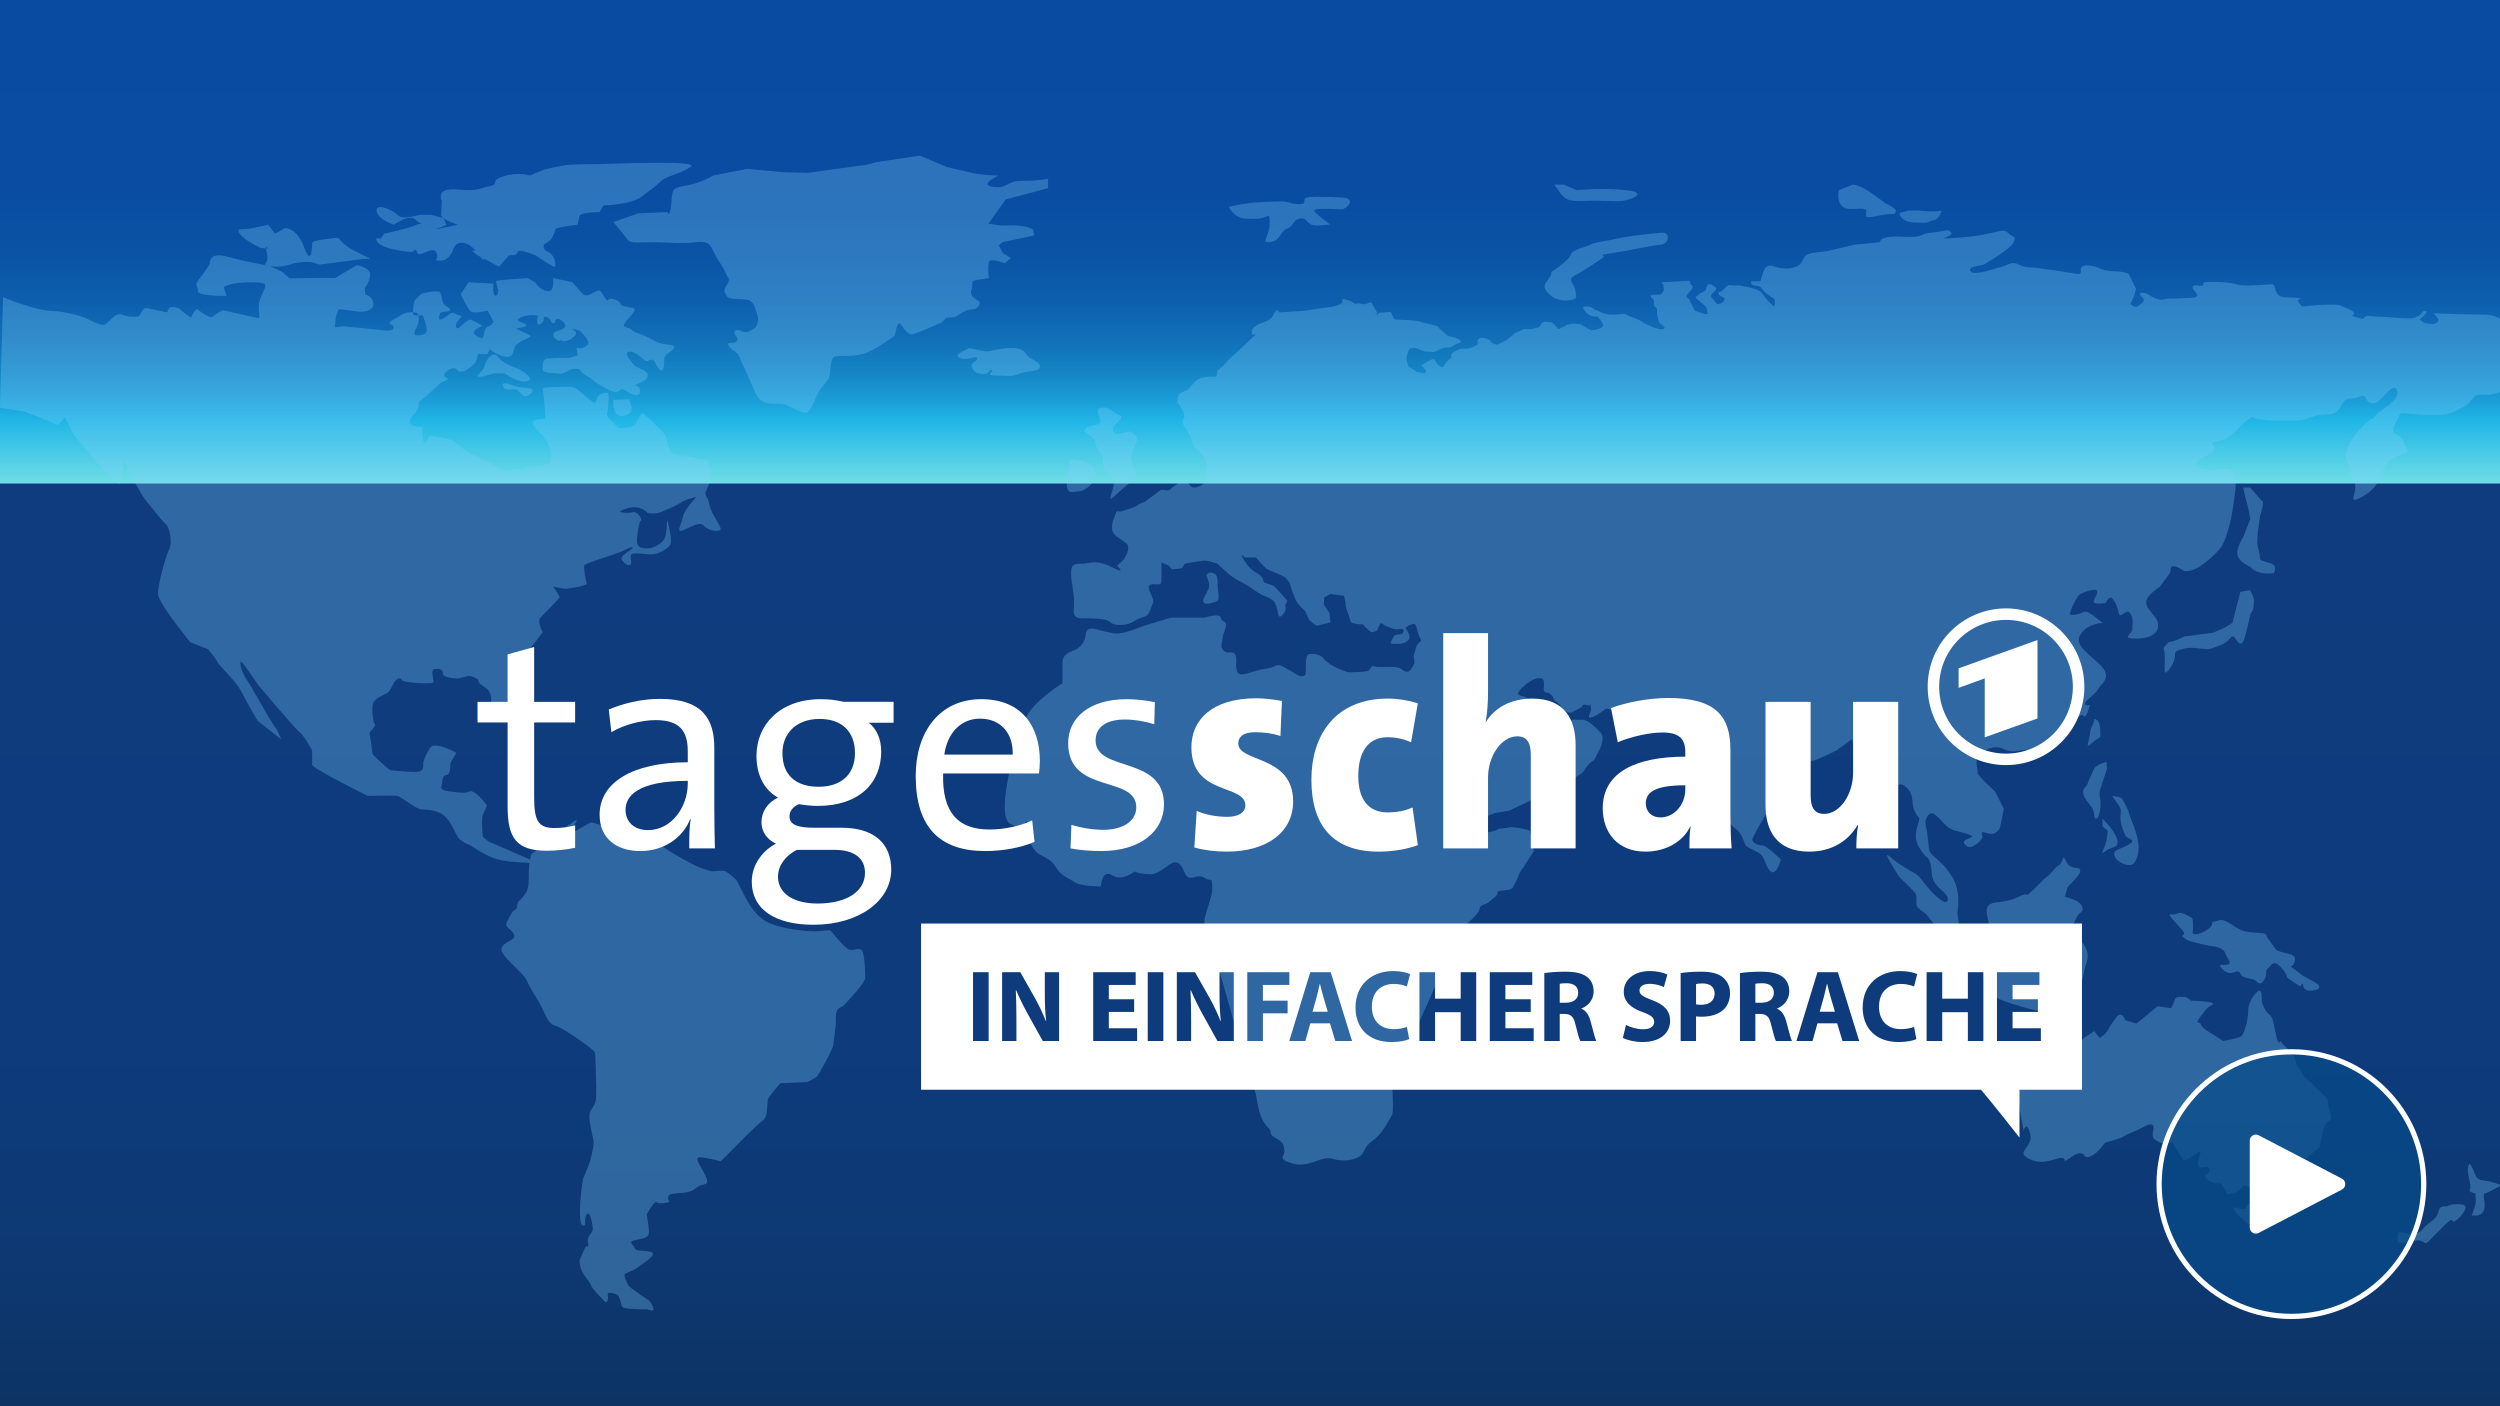 <?xml version="1.0" encoding="UTF-8"?><svg id="a" xmlns="http://www.w3.org/2000/svg" width="800" height="450" xmlns:xlink="http://www.w3.org/1999/xlink" viewBox="0 0 1024 576"><rect x="0" y="0" width="1024" height="576" fill="#333333" stroke="none"/><defs><linearGradient id="b" x1="4534.947" y1="612.296" x2="4534.947" y2="413.9" gradientTransform="translate(-4023.468 -413.9)" gradientUnits="userSpaceOnUse"><stop offset="0" stop-color="#094ba0"/><stop offset=".385" stop-color="#094ca1"/><stop offset=".524" stop-color="#0a53a5"/><stop offset=".623" stop-color="#0d5fad"/><stop offset=".703" stop-color="#1170b8"/><stop offset=".772" stop-color="#1586c6"/><stop offset=".831" stop-color="#1ba0d8"/><stop offset=".869" stop-color="#20b6e6"/><stop offset="1" stop-color="#70dee6"/></linearGradient><linearGradient id="c" x1="2892.908" y1="3897.534" x2="3281.717" y2="3897.534" gradientTransform="translate(-2576.656 -3505.078)" gradientUnits="userSpaceOnUse"><stop offset=".006" stop-color="#0e3c7e"/><stop offset=".571" stop-color="#0d3b7c"/><stop offset=".775" stop-color="#0d3975"/><stop offset=".92" stop-color="#0d3569"/><stop offset="1" stop-color="#0d325f"/></linearGradient></defs><rect x="-4.278" width="1031.513" height="198.396" transform="translate(1022.957 198.396) rotate(180)" style="fill:url(#b);"/><rect x="316.252" y="-129.41" width="388.809" height="1043.731" transform="translate(903.112 -118.201) rotate(90)" style="fill:url(#c);"/><g style="opacity:.3;"><path d="M347.99,389.029c-2.045-.511-7.415-7.671-7.926-7.926-.511-.256-4.091.383-6.648.383s-11.889-.767-17.898-3.196c-6.009-2.429-9.333-8.949-10.867-12.017-1.534-3.068-3.068-5.881-3.068-5.881,0,0-2.685-2.429-4.091-3.324-1.406-.895-5.881-.128-5.881-.128,0,0-4.347-1.151-6.392-2.173-2.045-1.023-9.588-4.986-12.657-7.287-3.068-2.301-28.893-10.355-30.043-10.611-1.151-.256-8.182,4.858-8.693,4.219-.511-.639,2.429-4.347,2.429-5.242s-18.665,14.063-18.665,14.063c0,0-.23.867-.472,2.168l-17.043-7.41-2.3-1.942c-.385-3.299-.51-7.901,0-8.924.51-1.023,1.661-3.963,1.661-3.963,0,0-4.986-6.776-7.159-5.625-2.173,1.151-7.926-.135-8.565-.132-.639.004-3.452-.508-2.94-1.786.511-1.278,0-4.73,2.046-4.858,2.046-.128,1.406-4.474,1.79-5.114s2.301-3.963,2.301-3.963c0,0-8.949-4.986-10.739-2.045-1.79,2.94-2.813,5.242-2.813,6.52s.256,3.196-2.557,3.324c-2.812.128-9.46-.511-10.611-.639-1.151-.128-7.543-6.52-7.543-6.52l-1.278-8.949s2.813-2.94,2.173-3.324c-.639-.383-1.918-7.926-.128-9.716,1.79-1.79,4.73-2.813,5.497-3.324.767-.511,2.045-3.708,3.196-4.986,1.151-1.278,1.918-1.023,2.685,0,.767,1.023,12.145,1.534,12.657.895.511-.639-1.278-5.114.384-5.497s3.707-.128,3.58,1.79c-.128,1.918,6.137,2.045,6.137,2.045l4.73-1.151s3.58.895,3.707,2.173c.128,1.278,2.94,2.557,3.835,3.58.895,1.023,1.662,2.94,1.278,5.242-.384,2.301.128,6.009,3.707,5.625,3.58-.383,4.602-2.045,4.858-4.73.256-2.685,2.301-18.793,4.347-19.944,2.046-1.151,8.31-9.844,8.31-9.844,0,0-2.557-4.347-.895-6.009,1.662-1.662,7.798-7.799,7.798-8.31s-2.685-4.347-2.685-4.347c0,0,2.94.767,4.602.895,1.662.128,6.392-.895,6.392-.895l2.813-.895s-1.662-7.159-.895-7.926c.767-.767,13.04-4.602,14.574-5.242,1.534-.639,5.497-2.813,5.114-1.79-.384,1.023-5.369,3.196-4.475,4.858.895,1.662,3.452,3.196,3.835,1.534.384-1.662-1.662-4.219,2.301-4.091,3.963.128,6.776,1.023,9.716-.511,2.94-1.534,4.475-2.557,4.347-4.986-.128-2.429-1.534-9.46-1.662-7.671-.128,1.79-.128,5.114-.895,6.904-.767,1.79-4.219,4.219-7.031,4.219s-4.219-.511-4.347-2.685c-.128-2.173.767-8.247,1.534-8.726.767-.479-1.406-3.931-3.196-3.419-1.79.511-4.219.153-5.114-.052-.895-.204,2.685-1.994,5.625-1.994s4.858,1.662,5.242,2.173c.384.511,3.452.384,4.347.256.895-.128,7.031-2.685,9.588-4.347,2.557-1.662,6.264-2.173,6.264-2.173,0,0-4.858,4.858-5.497,8.054s-3.068,6.648,0,5.497c3.068-1.151,6.904-3.835,8.565-1.918,1.662,1.918,4.73,2.557,6.52,1.918,1.79-.639-3.452-6.136-4.219-10.483-.767-4.347-2.685-3.324-1.023-6.52,1.662-3.196,1.662-4.347,1.534-6.648-.128-2.301-1.278-5.369-2.173-5.242-.895.128-6.904-1.406-10.483-1.79-3.58-.383-4.219-1.278-5.114-5.497-.895-4.219-2.813-4.858-5.497-7.671-2.685-2.813-4.986-4.347-4.986-4.347,0,0-2.301,4.73-3.196,5.369-.895.639-6.392,1.662-6.904.511-.511-1.151-4.091-3.58-4.091-4.986,0-.105-.035-.223-.094-.35.206-.644.38-1.491.478-2.627.384-4.439.639-6.356-1.023-5.973-1.662.384-2.685.128-3.58,2.557-.247.67-.572,1.211-.907,1.676-1.303-.958-2.633-1.935-3.695-2.827-3.196-2.685-4.219-3.963-6.52-3.963s-11.506.128-11.122.767c.384.639,1.393,11.378,1.08,12.145-.313.767-7.216-.256-4.532,3.324,2.685,3.58,2.557,2.173,4.73,5.369,2.173,3.196,2.557,6.392,2.045,8.565-.511,2.173-6.648,2.429-7.287,2.557-.639.128-10.739,2.557-13.807.639s-6.904-3.58-10.611-5.369c-3.707-1.79-5.497-3.963-7.671-5.497-2.173-1.534-10.227-2.429-10.227-2.429,0,0-1.662,3.963-2.301,3.068-.639-.895-.639-6.648-.639-6.648,0,0-5.625.128-5.114-2.301s1.79-2.557,2.94-4.475c1.151-1.918.384-3.452,1.023-3.708.639-.256,7.031-6.009,7.031-6.009,0,0,1.406-1.662,2.557-2.045,1.151-.384,2.301-1.151,2.301-1.151,0,0-2.685-.895-1.534-2.301s3.835-2.813,4.858-1.534c1.023,1.278,2.301,1.023,3.835.256s3.707-2.813,3.963-3.324c.156-.312.646-2.053,1.003-3.363,2.218.212,3.835.244,3.983-.089.07-.157.294-.816.629-1.832,1.446,1.071,3.747,2.518,6.147,2.982,3.963.767,3.324-1.79,4.347-3.963s5.753-3.58,6.392-4.146c.639-.566-3.324-1.863-5.205-2.886s1.881-.384,3.16-1.406c1.278-1.023-1.662-1.023-2.94-2.173-1.278-1.151,3.324-2.557,6.136-2.301s1.662-.256,1.534,2.429c-.128,2.685,2.813.895,2.685-.968-.128-1.862,2.557-.311,2.94.968.384,1.278,1.918.767,1.79.128-.128-.639.767-2.173,3.196.128,2.429,2.301-.384,3.196-2.557,3.835s-1.662,2.813.256,3.707c1.918.895,1.151-1.023,1.534-.128.384.895,3.068.767,5.242-1.333s-.639-2.63-.639-3.013,3.068.639,3.068.639c0,0,2.301,2.173,3.068,3.707s.511,1.79-.961,2.813c-1.472,1.023-3.452.511-3.452.511l.449,3.068s-3.324,1.151-4.219,1.023c-.895-.128-4.73,0-7.543.128-2.813.128-2.557,2.429-2.685,4.3-.128,1.871,3.835,1.581,6.648,1.964,2.813.384,3.068-1.662,6.392-1.918s1.023.511,5.369,3.068c.43.253.869.481,1.311.689,2.171,2.01,3.953,3.029,6.488,4.297,2.557,1.278,4.091,1.918,5.369.767,1.278-1.151,1.662-.223,3.963.975,2.301,1.198,4.73,1.71,4.347-1.103s-3.707-1.151-.384-2.813c3.324-1.662,3.707-2.046,3.58-3.58-.128-1.534-4.475-2.94-5.114-3.452-.639-.511-5.114-5.497-2.685-5.881s5.114,2.301,6.648,3.58c1.534,1.278,2.685-2.301,4.347,1.151,1.662,3.452,3.068,4.091,3.452,1.023.384-3.068-.384-3.452,1.406-4.858s5.242-3.324.128-3.835c-5.114-.511-6.904-2.557-9.588-3.707-2.685-1.151-3.324-.767-5.114-2.301-1.79-1.534-4.73-.639-2.301-3.58,2.429-2.94,5.114-5.114,2.301-5.497-2.813-.384-4.475-.767-4.602-1.662-.128-.895-2.557-2.046-3.963-2.046s-.895,2.046-2.557-.511c-1.662-2.557-1.534-3.452-3.58-2.429-2.046,1.023-3.963,2.557-5.625.767s-3.963-4.559-3.963-4.559l-7.926-1.705s.639,5.369-1.79,5.369-4.858-2.216-4.986-2.94c-.128-.724-3.707-2.429-3.707-2.429,0,0-12.912.767-12.912,1.278,0,.204.444,2.028.969,4.136-.22,1.106-.593,2.032-1.225,1.745-1.406-.639-.767-4.858-.767-4.858l-10.227-.596-3.196,4.943s2.557,5.242,3.835,6.776c1.278,1.534,7.159-.128,7.159-.128l2.429,4.474s-.767,1.79-2.173,2.045c-1.406.256-1.662,2.685-1.918,4.091-.256,1.406-2.429.511-3.707-1.023-1.278-1.534,3.324-3.324,3.324-3.324,0,0-3.963-2.301-4.986-2.557-1.023-.256-4.091,3.068-4.73,3.452-.639.384-1.534-.256-1.151-1.534s2.429-3.324,2.429-3.324c0,0-2.046-.511-3.324-1.278-1.278-.767-3.068,1.918-4.858,2.557-1.79.639-1.151-1.023-.895-2.173.256-1.151,3.068-.767,3.963-1.278s0-1.023-1.79-2.301c-1.79-1.278-1.023-4.858-2.429-5.497s-6.904.511-7.415.895c-.511.384-2.173,2.301-2.557,2.557-.312.208-.786,3.339-.752,4.943,1.027.042,1.8.223,1.902.426.088.177.206.468.303.848.802-.014,1.564-.072,1.743.047.384.256,1.918,5.242,1.662,6.392-.256,1.151-2.173,2.046-4.219,1.662-2.045-.384.256-2.94.767-4.986.335-1.338.23-2.396.047-3.115-.921.016-1.893-.026-2.093-.464-.07-.153-.104-.441-.112-.81-1.554-.064-3.693.193-5.001,1.193-2.173,1.662-3.196,1.534-4.347,2.685-1.151,1.151,1.406,1.151,1.406,2.046s-.128,1.918-4.475,1.406-12.784-1.278-15.341-1.534c-.929-.093-2.669.085-4.348.373.159-.917.364-2.268.364-3.105,0-1.362,1.362-4.357,1.362-4.357l8.815,1.089s5.619,0,5.346-3.268c-.272-3.268-3.268-3.813-3.268-3.813l-.272-2.723s1.906-1.906,2.179-5.174c.272-3.268-5.447-4.085-5.447-4.085l-8.987,5.248-5.719-.074-12.8.202-2.996-2.653-5.174-2.451s-9.532-1.634-17.43-3.813c-7.898-2.179-7.081,2.996-7.081,2.996,0,0-1.362,2.451-4.085,5.793-2.723,3.342-.545,2.922-.817,5.242-.272,2.32,11.711,2.038,11.711,2.038l-1.089-3.54s2.179-2.179,12.255-2.034c10.077.145.817,3.668,2.179,12.11.171,1.061.152,1.918-.012,2.61-6.2-1.233-14.02-3.082-14.544-3.257-.767-.256-4.091,2.557-4.858,2.813-.767.256-4.602-2.046-5.625-3.068-1.023-1.023-2.813,3.324-2.813,3.324,0,0-3.324-2.301-4.347-3.324-1.023-1.023-4.347-1.534-4.858-.256-.511,1.278-.511,1.534-1.278,1.278-.767-.256-3.835-.767-6.904-1.534-3.068-.767-2.813,3.068-4.347,3.324-1.534.256-4.091.256-6.648-.767-2.557-1.023-5.369,3.324-6.904,4.091-1.534.767-6.904-2.301-8.182-2.813-1.278-.511-7.415-2.557-14.063-2.813-6.648-.256-19.476-5.625-19.476-5.625l-1.235,45.257,9.716,1.534,6.136,2.301,7.926,3.324,2.812-3.324,3.58,7.159,11.762,14.063s5.625,6.137,6.904,6.137,1.79-9.972,1.79-9.972l3.58,7.671s4.602,8.182,5.369,8.949c.767.767,6.137,7.926,8.182,9.716,2.045,1.79,2.813,8.182,1.534,10.483-1.278,2.301-4.602,14.318-4.602,18.154s13.296,19.944,13.296,19.944l7.159,2.813s3.324,3.835,3.835,5.094c.511,1.259,5.114,5.644,7.671,8.968,2.557,3.324,3.068,5.114,5.369,9.205,2.301,4.091,3.58,6.136,3.58,6.136l9.46,7.415s-.767-2.812-2.557-5.114c-1.79-2.301-9.46-16.364-11.25-18.921-1.79-2.557-2.813-5.369-2.813-7.415s6.137,7.926,7.671,9.716c1.534,1.79,15.086,17.898,16.62,18.921,1.534,1.023,5.114,7.415,5.114,7.415v5.881c0,1.534,22.756,12.784,22.756,12.784,0,0,10.739-.256,12.017,0,1.278.256,3.58,2.046,3.58,2.046,0,0,4.091,2.813,5.625,3.324,1.534.511,4.602-.256,8.693,1.79,4.091,2.045,5.881,8.438,7.415,10.227,1.534,1.79,4.858,2.902,4.858,2.902,0,0,4.858,3.491,9.716,5.28,3.674,1.354,9.831,1.683,14.385,1.874-.179,1.215-.322,2.62-.322,4.007,0,3.708.128,6.264-1.278,8.438-1.406,2.173-3.196,3.707-3.196,3.707l-.511,2.557-1.534,1.151s-2.301,3.58-2.685,5.114c-.384,1.534,2.301,2.173,3.196,4.474.895,2.301-4.091,2.557-5.114,5.497-1.023,2.94,8.949,9.844,10.355,13.296,1.406,3.452,4.475,7.543,6.136,10.995,1.662,3.452,2.685,6.776,5.753,7.543,3.068.767,15.725,9.844,15.98,10.739.256.895.639,15.213.511,18.154-.128,2.94-.767,3.452-2.301,5.881-1.534,2.429,1.278,11.122,1.278,13.168s-1.534,7.671-1.534,7.671l-.767,2.046s-1.278,3.324-1.918,4.602c-.639,1.278-2.557,18.793-.384,19.432,2.173.639.256-2.429,1.79-4.475s2.557,5.369,2.429,6.392c-.128,1.023-2.557,2.685-1.918,4.986.639,2.301-.639,1.534-1.151,2.173-.511.639-1.406,3.452-2.046,4.475s0,4.091,1.023,5.881c1.023,1.79,2.685,3.452,3.452,5.241.767,1.79,4.091,4.858,5.369,6.343,1.278,1.485,1.79-.974,1.406-2.508-.384-1.534,2.94-.767,3.963,0,1.023.767,1.406,3.58,1.918,4.858.361.903,6.652,1.04,10.317,1.043,1.479.502,2.7.711,2.596-.021-.256-1.79-1.79-3.58-1.79-3.58,0,0-7.926-5.114-8.565-6.264-.639-1.151-2.045-3.963-1.406-4.603.639-.639,3.324-1.278,4.602-2.301,1.278-1.023,9.588-5.881,6.009-6.776-3.58-.895-5.881,0-6.52-1.534-.639-1.534-3.196-2.557.256-3.324,3.452-.767,5.369-.895,5.497-2.941.128-2.045-.895-7.543-.895-7.543,0,0,3.196-6.009,4.091-4.986.895,1.023,5.242-.117,5.242-.117,0,0-1.918-2.823,1.151-3.335,3.068-.511,7.031,0,9.588-2.301,2.557-2.301,5.497-.639,4.475-3.963-1.023-3.324-6.009-8.949-2.557-8.693,3.452.256,8.31,1.662,8.31,1.662l5.881-5.881s8.949-9.205,11.378-10.867c2.429-1.662,1.534-7.671,2.173-8.949.639-1.278,4.972-6.298,4.973-6.299,6.509-.288,10.79-.476,10.88-.476.384,0,3.963-1.79,4.475-2.685.511-.895,6.264-10.611,6.392-12.784.128-2.173,1.151-6.648,1.023-11.122-.128-4.475,2.557-3.707,3.58-5.114,1.023-1.406,8.438-8.693,8.438-11.122s-.128-7.159-.895-10.1c-.767-2.94-3.452-.767-5.497-1.278Z" style="fill:#81d1fc; fill-rule:evenodd;"/><path d="M251.213,163.769c0-.128,0,.895,0,.895,0,.895,0,5.242,2.685,5.625s4.858-1.278,4.858-2.813-1.151-3.963-1.151-3.963c0,0-6.392.384-6.392.256Z" style="fill:#81d1fc; fill-rule:evenodd;"/><path d="M216.439,155.97c2.173-1.151-1.918-3.835-4.475-4.986-2.557-1.151-2.709-1.023-5.51-2.557-2.8-1.534-2.928-4.73-5.613-2.429-2.685,2.301-2.046,4.219-3.068,5.369-1.023,1.151-2.686,2.869-1.918,2.94,2.596.241,6.009-1.662,7.287-1.406,1.278.256,3.324-.582,4.73.732s6.392,3.487,8.566,2.336Z" style="fill:#81d1fc; fill-rule:evenodd;"/><path d="M206.357,158.911c.75,1.151,4.329.384,5.224.639.895.256,2.557,3.744,4.858,2.319,2.301-1.425,2.429-2.703-.511-2.959-2.94-.256-3.835-.256-6.136-1.151-2.301-.895-4.236-1.151-3.835,0l.401,1.151Z" style="fill:#81d1fc; fill-rule:evenodd;"/><path d="M398.361,126.694c1.918.128,3.835-2.557,2.429-3.452-1.406-.895-3.58-1.918-2.94-4.219.392-1.41.495-2.961.517-3.953.652-.223,1.609-.377,3.488-.69,4.902-.817,2.996,0,2.996-1.906s-.272-3.268.272-5.174,6.417.545,6.417.545l2.571-2.179-3.268-1.906-1.756-3.268,1.484-1.293,13.072-2.792-.545-2.451s-2.451-1.634-8.443-1.634-2.996.272-7.081-.272c-4.085-.545-2.451-.817-2.451-.817l6.808-9.532,17.36-4.63v-3.813s-3.743.817-10.551.817-5.719,3.268-11.983,2.451,2.329-4.63,2.329-4.63c0,0-3.691,0-7.776-.545-4.085-.545-13.617-2.996-13.617-2.996l-10.894-4.63-17.974,2.723-4.085,1.089-12.255,1.634-11.438,1.634-10.349-.272-14.706-1.362-13.889,2.723s-4.63,2.996-10.894,4.085c-6.264,1.089-5.719,1.362-6.264,7.626-.545,6.264-1.634,3.268-1.634,3.268l-11.983.545-10.114,3.54s4.395,5.174,5.756,7.081c1.362,1.906,4.63,1.089,10.894,1.158,6.264.068,10.621.749,17.43,0,6.808-.749,5.447,2.383,9.532,8.374,2.903,4.257,2.37,5.078,3.719,6.465h-.029c.384,2.429-2.685,3.835-1.534,6.009,1.151,2.173,1.278,2.173,4.73,2.429,3.452.256,5.369-.128,6.648,1.79,1.278,1.918,2.173,6.136,2.173,6.136,0,0,0,3.068-1.534,4.091-1.534,1.023-3.584,2.301-5.371,1.151-1.788-1.151-3.705-.128-2.555,1.406s1.406,2.301.256,3.068c-1.151.767-3.963-.256-2.94,1.406,1.023,1.662,3.707,3.068,3.963,3.58.256.511.895,2.173,3.707,8.182,2.813,6.009,3.707,10.227,7.159,11.506,3.452,1.278,6.136-.128,8.949,1.151s6.648,3.452,8.31,3.068c1.662-.384,3.58-6.52,4.986-8.693s3.068-3.835,3.963-5.242c.895-1.406.384-8.182,2.301-8.949,1.918-.767,7.287.256,12.145-1.278,4.858-1.534,12.657-7.415,12.657-7.415,0,0,1.023-6.392,2.301-4.73,1.278,1.662,3.068,4.602,4.986,4.219,1.918-.384,11.889-4.858,11.889-4.858l1.918-1.918,3.452-.256,2.94-1.79s2.429-1.534,4.347-1.406Z" style="fill:#81d1fc; fill-rule:evenodd;"/><path d="M417.154,153.2c2.685-1.321,8.693-.81,8.821-2.983s-4.091-3.068-5.114-4.475-1.918-2.94-5.625-3.196c-3.707-.256-9.588,1.278-10.739,1.406-1.151.128-7.415-1.406-7.415-1.406-.639.511-7.287,2.813-3.963,4.091,3.324,1.278,6.648-1.151,7.159,0,.511,1.151-3.196,1.79-2.173,3.835s1.735,2.173,3.169,2.557,3.096,0,3.096,0c0,0,1.662-2.301,2.046-1.406.384.895-3.068,2.173,1.278,2.173s6.776.724,9.46-.597Z" style="fill:#81d1fc; fill-rule:evenodd;"/><path d="M1027.095,131.68c-3.324-1.023-5.114-2.813-9.716-2.813s-20.711-.511-20.711-.511c0,0,2.046,1.534,2.046,2.812s-2.301,1.534-2.301,1.534l-3.068-.256-2.301-1.534s4.091-3.324,2.557-3.58-1.023,1.023-3.068,2.046c-2.046,1.023-1.534,1.023-4.347,1.023s-4.347-.256-8.182-.511c-3.835-.256-6.904-.256-7.926-.511-1.023-.256-2.301,1.278-2.301,1.278l-4.602-1.278s3.068-1.023-1.278-2.813-3.068-1.79-7.671-1.79-11.25.767-11.25.767c0,0-3.068-2.813-1.023-3.068,2.046-.256-1.95-.639-4.922-.639s-4.123-1.055-4.602-2.013c-.479-.959-.671-3.164-1.534-3.356-.863-.192-11.698,1.151-14.766,0-3.068-1.151-12.177-1.128-12.944-.852-.767.277-.671.468-.767,1.139-.096.671-2.397.096-3.068.096s-1.726.288-1.055,1.534c.671,1.247,3.931,3.452-.959,3.644-4.89.192-7.095.288-9.109.288s-2.11,1.055-4.986,0c-2.877-1.055-3.452-2.109-4.698-2.301-1.247-.192-2.781-.192-1.726,1.055,1.055,1.247,1.63,1.342,1.055,2.397-.575,1.055-2.493,2.109-2.493,2.109,0,0-1.342.48-2.781-1.055,1.772-3.204,2.313-6.327,2.313-6.327l-2.996-5.991s-1.906-1.089-5.991-1.089-7.626-1.926-7.626-1.926c0,0-4.085-1.069-5.447,0s.545,3.288-1.906,3.016c-2.451-.272-8.443-1.362-8.443-1.362,0,0-4.63-.545-8.17-1.089-3.54-.545-4.085.272-7.353-1.362-3.268-1.634-4.357.272-6.809.797-2.451.525-11.711,4.105-13.072,1.926-1.362-2.179,4.357-2.179,5.447-2.763,1.089-.584,11.166-6.497,12.255-9.152,1.089-2.655,0-1.702-2.451-3.921-2.451-2.219-4.357.857-18.792,1.947-14.434,1.089-2.996,0-4.357-1.947s-1.906-.505-7.898,0c-5.991.505-2.723,2.219-12.255,1.674s-8.987,2.247-8.987,2.247l-10.349,1.021-11.711,2.723s-6.536.545-7.898,1.362c-1.362.817-1.362,2.179-2.723,3.813-1.362,1.634-5.991,2.723-10.523,1.069s-4.456,2.471-5.818,6.044l-3.77-.01s-.288,1.151.671,1.534,2.397.192,3.068.767c.11.095.214.171.319.251,1.401,2.562,5.53,4.639,5.53,4.639,0,0,.096.575.192,1.342.096.767-.479,1.822-.479,1.822,0,0-2.397-2.013-3.644-3.835-1.246-1.822-1.822-2.589-2.972-2.972-1.151-.384-.959-.479-3.164-.959-2.205-.48-3.739-.863-4.123-.863h-2.972c-.959,0-1.534-.671-2.781.671-1.246,1.342-2.301,2.014-2.301,2.014,0,0-.959-.48-.671.767.288,1.246,2.781,1.151,2.397,2.397-.384,1.247-2.205,2.014-2.876,1.726-.671-.288-1.822-2.109-1.822-2.109,0,0-1.534-1.055-.383-2.109,1.151-1.055,2.205-2.014,1.438-2.589-.767-.575-2.397-1.822-3.068-1.151-.671.671-.863,1.342-.767,1.726.096.384,0,.384-1.055,1.151-1.055.767-1.534.479-2.109,1.247-.575.767-1.726.767-.767,1.63.959.863,2.493,2.013,3.068,2.685.575.671.959.479,1.151,1.822.192,1.342.671,1.438,0,1.822-.671.384-4.986-1.438-4.986-1.438,0,0-1.534-2.877-2.109-4.315-.575-1.438-2.685-.671-.096-3.26,2.589-2.589.671-2.877.671-2.877l-.575-1.726-11.506.586s1.534,1.906.767,3.632-1.918,1.438-2.781,1.438-3.644,0-1.918,1.342c1.726,1.342.096,2.493,1.151,3.548,1.055,1.055.959.575.959,1.918s-.096,1.438.288,2.301-.096,1.055.575,2.205c.671,1.151,3.548,2.109,1.63,2.781s-7.671-2.397-7.671-2.397c0,0-1.726-1.342-3.931-2.014s-3.644-1.822-4.602-1.822-5.753,1.055-9.109-.575c-3.356-1.63-1.918-.479-3.356-1.63-1.438-1.15-5.082-1.246-3.835.384s2.014,2.493,3.835,2.877c1.822.383,1.438-.671,2.589.959,1.151,1.63,1.726,1.918,1.342,2.972-.384,1.055-4.123,2.013-4.986,1.63-.863-.384-3.931-2.301-3.931-2.301,0,0-3.164-.479-3.931-.192-.767.288-1.918.096-2.205.575-.288.479-1.918.959-1.918.959,0,0-1.151.959-1.438.383-.288-.575-2.301-2.493-2.301-2.493,0,0-3.356-.575-3.931-.096-.575.479-.767.959-1.055,1.63-.288.671-4.219,1.247-4.219,1.247,0,0-2.014-.384-2.589,0-.575.384-3.643,1.438-3.931,1.918-.288.479-.671.575-2.205,1.918-1.534,1.342-4.89,2.493-4.89,2.493l-2.11-.863s-.192.096-.192-.48-3.548-2.109-4.698-1.246c-1.151.863-.767,1.438-.671,2.109s-2.205,1.534-2.205,1.534l-2.014.575-2.301-.096s-3.548.959-4.315,2.493c-.767,1.534,1.63,0-1.055,2.205-2.685,2.205-1.534,4.027-3.835,2.397-2.301-1.63-1.246-3.835-4.123-2.109l-2.877,1.726s-.767-.192,0,.575c.767.767,1.726,2.014,1.726,2.014l-.767.959-3.26-.767-3.26-2.014s-1.246-3.068-.863-4.123c.384-1.055.671-3.164,1.534-3.356.863-.192,1.822-.288,1.822-.288l4.123,1.534,3.739.192,2.301-1.055,2.397-.863s1.342.575,3.164-.671,4.794-1.246,2.013-2.685c-2.781-1.438-3.548-.671-4.698-1.726-1.151-1.055-3.356-2.972-3.356-2.972,0,0,1.151-.384-2.493-1.151-3.644-.767-5.657-1.534-5.657-1.534l-3.835-.384-5.849-.288-.767-.863-.575-1.438s.383-1.055-1.918-.671c-2.301.383-2.493,0-3.835.383,0,0-.001,0-.002,0,.614,1.175-.216.586-.787.112-.504-.04-.457-.4-.457-.4,0,0,.204.189.457.4.182.015.432-.01.787-.112-.126-.241-.312-.554-.574-.959-2.109-3.26-1.534-4.123-3.452-3.068-1.918,1.055-3.356-.384-4.506.096s-1.534-.863-2.781-1.151c-1.247-.288-3.26-1.247-3.164-.192.096,1.055,0,1.151-1.055,1.726-1.055.575-3.068.959-3.068.959l-7.287.959-3.835.671-7.671.48-2.781.192s-.959-2.493-2.397.767c-1.438,3.26-4.315,2.972-6.808,4.411-2.493,1.438-2.205,2.781-2.014,3.739.192.959,3.356-1.534-.384,1.918-3.739,3.452-5.082,4.698-5.753,5.369-.671.671-3.739,3.356-3.739,3.356,0,0-.192.575-1.342,1.63-1.151,1.055-2.972,2.685-2.972,2.685l-.479,2.493s-2.493-.192-3.548,0c-1.055.192-3.739.288-5.369,2.205-1.63,1.918-2.685,3.068-2.685,3.068,0,0-3.068,1.246-3.548,1.822-.479.575-.863,3.26-.863,3.26,0,0,2.109,2.972,2.589,4.219.479,1.247.384,2.205.384,2.205,0,0-1.726.959,0,3.644,1.726,2.685,2.876,4.315,3.26,6.616.384,2.301,4.123,4.219,4.794,5.849.671,1.63,1.342,2.972.959,4.89-.384,1.918-1.247,6.041-1.247,6.041,0,0-3.644,2.685-5.178.959-1.534-1.726-3.452-3.931-4.411-2.205-.959,1.726-2.109,1.63-3.644,3.26-1.534,1.63-3.26-.288-4.602.767-1.342,1.055-6.041,4.507-6.041,4.507,0,0-2.685.959-3.26,1.63-.575.671-4.794,1.726-6.136,2.301-1.342.575-2.109-.767-2.589.863-.479,1.63-3.452,6.616.192,9.397,3.644,2.781,5.082,2.877,4.89,4.89-.192,2.014-.671,2.493-1.342,3.835-.671,1.342-3.26,3.356-3.26,3.356,0,0,4.315,3.931-1.918.671-6.232-3.26-9.013-1.726-11.506-1.534-2.493.192-5.369-.575-5.369,3.356s.192,2.493.959,8.821-.671,7.958.767,9.396c1.438,1.438,4.027.479,9.972,1.055,5.945.575,3.164,2.397,8.246,2.493,5.082.096,5.657-2.205,9.205-3.068,3.548-.863,3.26-3.931,4.315-5.753,1.055-1.822-2.781-6.232-1.438-7.383s3.739.192,4.698-.767c.348-.348.358-4.047.231-8.611,1.117.429,2.837,1.133,2.837,1.133l1.534,1.662s3.58-.256,3.963-.511c.384-.256,1.278-1.79,1.278-1.79,0,0,6.264-1.151,7.798-1.278,1.534-.128,5.625,1.278,5.625,1.278l.639.639s.767.767,1.662,1.534,2.813,2.557,2.813,2.557l2.301,1.534,5.114,2.812s1.918,1.278,3.963,2.685c2.045,1.406,2.557,1.406,3.324,1.662.767.256,2.94,1.534,3.324,2.045.383.511,1.278,2.429,1.662,4.986.384,2.557,1.79.511,2.685-.639.895-1.151,0-2.813.383-3.196.384-.383.639-1.534.639-1.534,0,0-3.58-4.091-4.73-5.242-1.151-1.151-1.79-1.151-3.708-1.79-1.918-.639-.895-.895-1.79-2.301-.895-1.406-1.79-1.534-3.452-2.685-1.662-1.151-3.452-3.324-4.602-5.625-1.151-2.301.895,0,.895,0h4.602s3.58,4.347,4.986,4.986c1.406.639,2.813,1.151,5.881,2.557,3.068,1.406,3.58,4.986,3.58,4.986,0,0,.767,2.429,1.79,4.73,1.023,2.301,3.835,4.602,3.835,4.602l1.79,3.835,2.94,2.301,5.753-1.406-.511-3.963-2.301-3.324.256-2.94,2.429-1.406,5.625.767s.767,2.557.639,3.452c-.128.895,1.151,3.963,1.151,3.963l1.023,3.452s2.429.895,3.963.767c1.534-.128,1.534.767,1.534.767,0,0,2.173,2.045,2.813,2.429.639.383,2.557-.767,2.557-.767,0,0,.767-2.045,1.151-2.685.383-.639,1.79.767,1.79.767,0,0,3.324,1.406,4.219,1.534.895.128,1.918,0,2.685-.128.767-.128,1.023.895.767,1.406-.256.511-.384.767-2.173.895-1.79.128-1.662.767-2.685,2.557-1.023,1.79,1.151,1.151,2.94,1.278,1.79.128,4.475-1.151,4.475-2.685s-1.151-3.068-1.534-3.58,2.046-1.918,3.324-1.918,1.279,3.707,2.429,5.625c1.151,1.918,0,1.406-.895,2.685-.895,1.278-.639,1.918-1.406,3.963s1.023,2.301-.639,5.242c-1.662,2.94-2.685,2.429-4.73.895-2.046-1.534-8.949-.256-10.867-1.023-1.918-.767-1.151,1.662-3.452,2.045-2.301.383-7.415.383-7.415.383,0,0-5.242-1.662-8.054-3.835-2.813-2.173-1.278-1.406-2.557-2.429-1.278-1.023-3.452-1.534-5.369-1.151-1.918.384-1.023,5.881-1.406,7.926s-3.324.639-3.324.639c0,0-1.662-1.151-5.369-3.196s-2.557-.128-7.926.639c-5.369.767-10.611,4.091-11.506.895-.895-3.196.256-3.707-.511-6.264s-3.068-.383-4.858-2.045c-1.79-1.662-.639-3.452-.511-5.249.128-1.797,1.406-3.572,1.406-5.362s-1.662-.895-2.173-2.94-6.52,0-6.52,0h-13.807s-10.739,3.068-13.424,4.219c-2.685,1.151-6.904,2.301-8.821,2.301s-7.671-1.534-7.671-1.534c0,0-4.602-1.918-4.986,1.534-.384,3.452-1.918,4.986-3.452,6.137-1.534,1.151-6.137,1.534-6.137,5.753v8.438s-11.122,6.904-14.574,13.424c-3.452,6.52-13.424,40.271-6.904,44.106,6.52,3.835,6.904-3.835,6.904,0s1.156,10.355,5.372,12.657c4.216,2.301,4.983,2.685,6.901,5.753,1.918,3.068,5.369,4.219,7.671,5.753,2.301,1.534,10.355,1.534,10.355,1.534,0,0,.384-7.287,4.602-4.602,4.219,2.685,9.205-1.534,9.205-1.534,0,0,1.918,1.151,6.52,1.151s8.821-6.648,11.506-4.474c2.685,2.173,1.918,4.474,3.835,5.625,1.918,1.151,4.219-1.534,6.904.384,2.685,1.918,2.685-1.151,3.068,3.452.384,4.602-4.219,13.424-3.068,15.341,1.151,1.918,15.341,51.702,16.875,57.876,1.534,6.174,3.452,7.324,4.602,14.995,1.151,7.671,3.835,9.972,4.986,11.122,1.151,1.151-.767,1.918,2.685,3.835,3.452,1.918,3.068,2.685,3.452,4.986.384,2.301-3.452,3.452,3.452,5.369,6.904,1.918,11.506-3.452,16.492-1.918,4.986,1.534,9.972,0,11.506-1.534,1.534-1.534,1.151-3.452,4.986-6.136,3.835-2.685,6.904-9.205,7.671-10.355.767-1.151,0-13.04,0-13.04,0,0,10.739-24.162,15.725-35.285,4.986-11.122,10.739-25.313,12.657-27.614,1.918-2.301,7.159-6.136,7.415-8.31.256-2.173,2.557-1.79,3.58-2.685,1.023-.895,3.452-2.813,3.707-3.324.256-.511-.383-.987.639-1.388,1.023-.401,4.986-.146,5.753-1.552.767-1.406,1.79-3.452,1.79-3.452,0,0,1.151-3.068,1.534-3.452.384-.384,1.534-2.173,1.534-2.173l3.707-5.753s-1.278-8.182-1.662-8.438c-.384-.256-6.904-1.79-8.438-1.278s-4.091.128-4.858.895c-.767.767-7.287,1.79-7.671,1.918-.384.128-1.406-5.625-1.406-5.625l8.182-3.068,5.881-1.023s14.063-6.52,17.003-8.438c2.94-1.918,4.219-2.173,6.52-3.324s5.881-3.068,6.776-4.219c.895-1.151,1.151-2.045,2.812-3.58,1.662-1.534.511.895,2.94-3.708,2.429-4.602,2.685-7.031,1.279-8.693-1.406-1.662-5.497-5.369-7.287-5.242-1.79.128-4.219-.383-4.858.384s-1.151,2.557-2.429,3.452c-1.278.895-4.858-.511-4.858-.511,0,0-3.196-4.091-3.963-5.753-.767-1.662-5.369-4.219-6.52-6.137-1.151-1.918-6.648-.384-2.046-4.73s8.31-4.602,8.693-2.429c.384,2.173-.511,3.324.384,4.219.895.895,1.023,0,2.173.895,1.151.895,1.406,1.534,1.79,2.557.076.202.101.297.109.337.004-.083.119-.287,1.298.813,1.918,1.79,1.79,2.429,2.557,3.068.767.639,2.685,1.023,2.685,1.023l4.475-2.301s.511-1.662,2.173-.895c1.662.767,1.151-1.406,1.662.767.511,2.173-2.046,4.474-.128,4.347s6.392-3.707,6.392-3.707l3.58.767,4.475,2.813s31.066,5.369,31.833,13.296c.767,7.926,4.347,12.784,5.881,14.063s1.79,2.301,2.046,4.091,1.278,5.369,1.79,6.648c.511,1.278-.767,3.324.511,4.858,1.278,1.534.767.767,3.324,3.068,2.557,2.301,2.557,4.347,3.58,6.136,1.023,1.79,5.114,2.557,6.648,4.347,1.534,1.79,2.046,5.881,4.091,6.904,2.046,1.023,3.835-5.114,3.835-5.114,0,0-6.136-5.958-7.671-5.792-1.534.167-4.091-1.112-4.091-2.39s9.46-17.642,12.273-19.177c2.813-1.534,8.949-6.392,9.716-8.182s.511-4.602,2.557-4.858c2.046-.256,9.972-4.347,9.972-4.347l6.392-4.602s3.58,23.268,10.483,23.012c6.904-.256,7.671-6.392,10.995-3.835,3.324,2.557,3.068,5.114,3.324,7.415.256,2.301,1.534,4.602,2.557,5.625,1.023,1.023-3.324,6.392,0,12.017s3.58,3.068,4.602,6.392c1.023,3.324,0,5.625,2.046,8.438,2.045,2.813,4.602,4.091,5.114,5.881.511,1.79-1.023,2.557-3.068.767-2.045-1.79-2.301-1.534-5.625-5.625-3.324-4.091-2.557-3.835-6.136-5.881s-5.625-3.324-8.949-6.137c-3.324-2.812,2.301,5.625,3.324,7.415,1.023,1.79,3.58,3.58,5.369,5.625,1.79,2.046,2.301,1.79,2.301,4.347s-.511,2.813,1.79,4.602c2.301,1.79,1.79,1.023,4.091,4.091s6.846,5.369,7.003,8.438c.157,3.068,9.873,10.483,9.873,10.483,0,0-6.648-18.154-5.881-23.012.767-4.858,0-9.972-2.045-13.296-2.046-3.324-3.068-4.347-5.114-6.392-2.045-2.045-4.347-3.324-4.602-5.369-.256-2.045-.767-7.159-.767-7.159,0,0-1.023-3.58-.511-4.858s1.534-3.835,4.091-1.79c2.557,2.046,4.091,5.114,7.415,6.136,3.324,1.023,7.415,1.79,7.415,2.557s-4.602,1.278-3.068,3.068c1.534,1.79,2.557,1.534,4.602.256,2.046-1.278,2.813-3.068,2.813-3.068,0,0-.767-2.046,0-2.046s2.557.767,3.835.767,3.068-1.534,3.324-2.813c.256-1.278,1.534-7.415,1.534-7.415l-3.58-7.159s-7.415-6.648-7.159-7.671c.256-1.023-1.534-5.625.511-7.415,2.046-1.79,6.392-4.347,10.227-2.301,3.835,2.045,5.369.256,10.739.256s7.415-1.023,7.415-1.023c0,0,4.858-1.023,6.904-4.602s.511-5.881,2.557-6.137c2.046-.256,4.091-3.58,5.114-2.045,1.023,1.534,2.557-4.602,2.557-4.602,0,0-2.046.767-2.046-.511s4.347-3.835,5.369-5.881c1.023-2.046,5.881-4.602,1.278-9.46s-11.506-8.438-8.438-13.04c3.068-4.602,8.949-4.602,8.949-4.602,0,0-5.881-5.369-7.415-4.602-1.534.767-5.881,2.046-5.881.767s2.813-7.159,4.091-7.926c1.278-.767,6.136-2.557,6.904-1.534.767,1.023-1.278,3.324-1.278,4.602s4.858.511,4.858.511c0,0,1.534-3.324,2.813-1.79,1.278,1.534,2.046,3.068,2.557,5.881.511,2.813,3.068-2.045,4.602,0s1.023,4.091,1.023,6.392-5.114,4.091,1.534,4.091,9.205-2.557,8.949-5.881c-.256-3.324-4.602-5.625-4.858-8.693-.256-3.068,5.625-6.648,5.625-6.648,0,0,3.58-4.858,4.091-5.625.511-.767-.256-3.068,1.79-2.813,2.046.256,3.58,2.046,4.347,2.046s3.068,0,5.881-1.79c2.813-1.79,7.415-5.625,9.205-8.438,1.79-2.813,2.813-7.415,3.58-10.227.767-2.813,2.046-12.784,2.046-12.784,0,0,1.023-8.693-3.58-8.693s-5.625.767-8.182.256c-2.557-.511-4.858-1.278-4.602-2.301.256-1.023,5.881-3.835,7.415-5.369s-2.813-3.58,1.278-3.835c4.091-.256,8.182-4.347,8.693-5.114.511-.767,5.625-5.625,6.392-4.602.767,1.023,9.205,1.278,9.972,1.278h6.904c4.347,0,8.182-2.557,12.017-2.557s5.114-.511,6.392-2.557c1.278-2.045,1.79-4.091,5.114-4.091s4.602-2.301,5.625,0c1.023,2.301,2.557,2.301,4.347,1.79,1.79-.511,7.159-9.205,8.438-4.858,1.278,4.347-7.415,7.926-9.205,10.483-1.79,2.557.256-1.278-5.881,5.114-6.137,6.392-5.881,11.25-5.881,11.25,0,0,1.79,7.671,2.557,9.205.767,1.534,1.023,0,1.278,3.068.256,3.068-2.301,6.392.511,5.369,2.813-1.023,7.671-3.835,9.46-8.693,1.79-4.858,2.557-6.392,4.858-7.671s6.648-3.068,6.648-3.068c0,0-1.534-4.347-2.812-5.881-1.278-1.534-4.602-1.023-2.557-5.114,2.046-4.091,1.79-4.858,3.58-4.858s4.858.767,12.529.767,9.205-2.046,12.529-3.58c3.324-1.534,2.557-4.858,7.159-4.858s.767.511,6.137-.511c5.369-1.023,9.716-19.944,9.716-19.944,0,0-2.046-8.438-5.369-9.46Z" style="fill:#81d1fc; fill-rule:evenodd;"/><path d="M492.837,246.1c0,1.278,1.662,1.534,3.707.767,2.045-.767,3.068-.128,2.429-4.347-.639-4.219.511-6.648-1.79-7.671-2.301-1.023-3.068.767-3.068.767.767,2.557,1.79,3.58.767,5.881-1.023,2.301-2.045,3.324-2.045,4.602Z" style="fill:#81d1fc; fill-rule:evenodd;"/><path d="M444.768,177.256c1.534.959,3.835,2.876,3.835,2.876-.255,2.037,1.35,4.912,3.075,6.844.151,2.565.377,5.045.377,5.045,0,0,3.835,3.835,4.091,6.136.256,2.301-3.324,8.438.256,5.114,3.58-3.324,9.271-7.926,9.271-7.926l-1.345-3.516s-1.151-3.644-.959-5.465,3.644-6.232,1.726-7.958c-1.918-1.726-2.301-1.918-3.835-1.342s-4.986,1.151-5.178-.192-.791-1.534,1.043-3.26c1.834-1.726,2.793-2.876,1.834-3.26-.959-.384-5.369-3.26-5.369-3.26,0,0-4.602-1.061-3.835,1.962.767,3.024,1.534,3.599.575,4.366s-4.794,1.342-4.794,1.342c0,0-2.301,1.534-.767,2.493Z" style="fill:#81d1fc; fill-rule:evenodd;"/><path d="M442.083,201.227c3.835-.511,6.392-4.858,6.392-4.858,0,0,1.023-3.068-.767-5.114s-5.625-2.813-5.625-2.813c-1.79,1.023-4.091-2.557-4.347,2.301-.256,4.858-1.023,4.602-.767,7.926.256,3.324,1.278,3.068,5.114,2.557Z" style="fill:#81d1fc; fill-rule:evenodd;"/><path d="M1007.983,493.286c-4.219-.192-4.794.384-5.561.767s-3.068-.767-3.644,2.301c-.575,3.068-3.835,4.219-5.561,6.136-1.726,1.918-2.493,3.26-6.137,2.876-3.643-.384-4.794-1.534-4.986.575-.192,2.109,0,3.068,0,3.068,2.685,0,3.068.192,7.095-.767,4.027-.959,3.452,2.493,5.753,0,2.301-2.493,4.794-4.794,4.794-4.794,0,0,4.411-4.986,4.794-3.452.384,1.534,3.452-1.918,3.452-1.918,0,0,4.219-4.602,0-4.794Z" style="fill:#81d1fc; fill-rule:evenodd;"/><path d="M1013.927,481.396c-.767-1.918-2.109-5.681-2.685-4.375-.575,1.307-.575,2.457,0,5.334.575,2.876.959,3.987.383,4.966-.575.979,2.301,1.554,2.301,1.554,0,1.918.384,2.609,0,4.373-.383,1.764-1.534,4.64-1.534,4.64h1.705s2.898.192,3.473-2.876c.575-3.068-.959-5.945.192-6.136s6.904-3.452,6.904-3.452c0,0-4.411-1.534-6.137-1.726-1.726-.192-3.835-.384-4.602-2.301Z" style="fill:#81d1fc; fill-rule:evenodd;"/><path d="M950.069,446.878c-5.178-5.178-6.904-6.136-7.287-7.479-.383-1.342-1.918-3.068-1.918-3.068l-1.151-3.644-3.068-3.452-1.726-1.726-.767-1.151s-.959,2.876-2.109-3.452c-1.151-6.328-1.534-6.52-2.877-7.671-1.342-1.151-2.493-3.644-2.685-4.986-.192-1.342.283-5.945-1.872-4.027-2.155,1.918-3.689,5.178-3.689,7.095s-.575,5.369-.575,5.369c0,0-1.151,4.794-2.301,5.753s-7.479,1.918-7.479,1.918l-6.904-4.411s-2.109-1.342-2.301-2.493-2.685.384-.192-2.876q2.493-3.26,3.068-3.835c.575-.575,3.643-1.534,1.534-2.109-2.109-.575-8.438-.767-8.438-.767,0,0-1.726-1.726-2.876-1.534-1.151.192-3.068-.575-3.643,1.151-.575,1.726-1.534,3.452-1.534,3.452l-5.561-.767-2.301,1.918-6.328,5.178-4.602-1.342s-1.342-4.602-3.835-.959c-2.493,3.644-1.726,2.109-3.068,4.602-1.342,2.493-2.685,2.876-2.685,2.876,0,0-.384,1.342-1.342.192-.959-1.151-1.726-2.301-1.726-2.301l-4.602,3.068-4.411,7.095-4.602-.575s-10.164-1.342-11.314.959c-1.151,2.301-4.602,8.438-4.602,8.438,0,0-2.11-.723-1.726,6.158.384,6.882,2.301,15.703,2.301,15.703,0,0,1.151-4.602,2.685,1.151,1.534,5.753-6.52,7.287-.384,10.355,6.136,3.068,11.122-.767,13.424-.384s-.575,2.685,3.835-.384c4.411-3.068,5.369-.575,5.369-.575,0,0,.384,1.342,3.068,0s5.369-5.369,5.369-5.369c0,0,5.178-1.151,7.287-2.301,2.109-1.151.959-.767,4.794-2.301,3.835-1.534,6.328-3.644,7.479-2.493,1.151,1.151-1.342,4.411.959,5.945s2.876,1.534,5.178,1.534,1.77-1.534,2.707.767c.937,2.301,3.813,6.136,3.813,6.136,2.493-.192,5.945-4.027,6.712-3.644s-1.918,5.369-.384,6.328c1.534.959,3.835-1.151,4.219,1.151.384,2.301-4.219,2.109,0,4.602,4.219,2.493,4.027-.767,5.753,2.493,1.726,3.26.384,3.452,4.219,2.493,3.835-.959,2.301-4.411,6.904-2.301s2.109-.384,7.095-.575.959-3.644,5.178-4.411c4.219-.767-2.109,7.095,2.301,4.602,4.411-2.493,3.644-7.407,5.178-8.977,1.534-1.57,8.438-7.131,8.438-7.131,0,0,.192-.384,1.342-6.52,1.151-6.136,4.602-2.301,2.877-8.054-1.726-5.753.959-3.26-4.219-8.438Z" style="fill:#81d1fc; fill-rule:evenodd;"/><path d="M928.784,494.628c-2.493.192-7.043-4.149-8.821,0-.575,1.342-4.602-.384-5.178-.012-.575.371,1.918,3.272,4.411,5.382,2.493,2.109,3.835,2.109,4.219,0,.384-2.109,2.109-.767,4.027-2.107,1.918-1.34,3.835-3.454,1.342-3.262Z" style="fill:#81d1fc; fill-rule:evenodd;"/><path d="M939.906,393.759c.767-2.685-1.918-2.876-4.027-3.452-2.109-.575-3.452-.767-4.219-2.109s-3.068-4.027-3.26-4.794c-.192-.767,0-1.151-4.027-1.342-4.027-.192-5.178-.575-7.287-1.534-2.109-.959-5.561-4.027-7.671-3.644-2.109.384-3.452.959-3.452.959,0,0,.959.959-1.726,2.876-2.685,1.918-6.328,2.685-6.137,1.151.192-1.534.384-5.561-.384-5.945s-4.411-2.876-5.945-1.726c-1.534,1.151-4.986-1.151-1.726,2.493,3.26,3.644,4.602,4.986,4.602,5.561s-.959,1.151-.959,1.151c2.493,2.109,2.493,1.918,7.862,3.26,5.369,1.342,4.794.575,6.904,1.342s2.685,1.342,3.068,2.685c.383,1.342,3.068,4.027.959,4.411s-4.219-.384-2.685,1.342,3.093,2.493,4.902,1.918c1.81-.575,2.385-.959,3.152.767.767,1.726,4.794,1.726,5.753,2.301.959.575,1.918,2.685,3.644.192,1.726-2.493.383-4.027,1.726-4.986s1.918-3.644,4.794-.959,3.068,4.794,3.068,4.794c0,0,5.561,4.027,5.561,3.452s.959-1.151.959-1.151c0,0-.575,3.297,3.452,2.991s3.835-2.032,1.726-3.183c-2.109-1.151-5.178-2.876-5.178-2.876l-5.369-4.027s1.151.767,1.918-1.918Z" style="fill:#81d1fc; fill-rule:evenodd;"/><path d="M851.502,408.142c.384-4.219,1.342-5.753,2.109-9.972.767-4.219,2.493-5.753.767-9.78-1.726-4.027-4.219-3.835-5.369-5.369s1.151-7.862,3.075-9.122c1.924-1.26.761-4.11-2.307-5.26-3.068-1.151-4.027-1.342-4.027-1.342,0,0,.767-2.301.959-3.452s5.178-4.794,5.369-7.095c.192-2.301-4.027,0-5.753-3.835s-.959.192-2.876,1.342-2.685,3.068-5.178,4.986,0,0-4.794,4.602-2.109,1.726-4.794,2.685c-2.685.959-3.452,2.301-10.931,3.068-7.479.767-1.918,7.862-3.452,10.164l-1.918,20.327s3.643,4.986,4.602,7.671,22.628,7.479,22.628,7.479c0,0,11.506-2.876,11.889-7.095Z" style="fill:#81d1fc; fill-rule:evenodd;"/><path d="M856.872,304.397c3.26-3.068,3.452-1.342,3.452-4.219s-.575-4.219-.959-4.794c-.384-.575-1.534-.959-1.534-.959-.192,2.876-1.534,2.876-1.726,5.753-.192,2.876-2.493,7.287.767,4.219Z" style="fill:#81d1fc; fill-rule:evenodd;"/><path d="M853.612,326.066c1.342,3.068,4.019,4.411,4.119,7.479.1,3.068,2.209,2.301,2.593-3.068.384-5.369-1.342-3.644.384-8.629,1.726-4.986,2.301-6.904,2.301-6.904l-.192-2.876s-4.263,1.058-5.086,2.876c-1.468,3.245-2.061,4.219-2.61,5.945-.55,1.726-2.851,2.109-1.508,5.178Z" style="fill:#81d1fc; fill-rule:evenodd;"/><path d="M861.106,335.34l.176,3.191c2.301,2.493,2.301.192,1.726,4.602-.575,4.411-3.516,7.862-.703,5.561,2.812-2.301,5.689-.991,4.922-4.715s-6.121-8.64-6.121-8.64Z" style="fill:#81d1fc; fill-rule:evenodd;"/><path d="M871.446,346.202c-4.411,2.301-5.753,1.726-5.369,4.219.384,2.493,6.136,5.178,7.862,3.26s2.301-5.561,1.918-8.438c-.384-2.876-1.695-6.52-2.478-8.438-.782-1.918-1.741-4.986-1.741-4.986,0,0-1.711-3.644-2.389-4.602s-4.131-1.151-4.131-1.151c3.26,4.602,3.835,4.602,3.452,7.671-.384,3.068,1.342,7.323,2.109,8.647s5.178,1.516.767,3.817Z" style="fill:#81d1fc; fill-rule:evenodd;"/><path d="M911.333,257.031l-4.794,2.109-11.698,1.534-2.493,1.151c-2.493,1.151-4.027,1.151-4.027,1.151l-2.109,2.301c1.534,5.753-1.342,13.615,2.493,8.629,3.835-4.986.575-6.712,3.835-7.671,3.26-.959,4.602-1.151,8.821-.575,4.219.575,3.452.192,7.479-1.151,4.027-1.342,4.219-3.26,5.561-3.835s3.26,6.904,5.178,0,1.918-9.205,2.685-9.972.959-3.068.959-4.794-1.726-4.219-1.726-4.219l-3.835.767-3.26,12.657-3.068,1.918Z" style="fill:#81d1fc; fill-rule:evenodd;"/><path d="M916.511,227.499c.767,2.876,5.178,4.602,5.178,4.602,2.685,3.644,9.588,2.685,9.588,2.685,0,0,1.918-3.068-1.151-4.027s-4.411-.959-4.411-2.109-1.151-5.753-1.151-5.753l.192-4.794.959-6.712s1.742-5.369,1.063-5.945c-.679-.575-5.09-5.753-5.09-5.753h-2.876s1.151,5.369,1.726,7.095c.575,1.726,1.151,5.945,1.151,5.945l-2.876,7.287s-3.068,4.602-2.301,7.479Z" style="fill:#81d1fc; fill-rule:evenodd;"/><path d="M634.705,120.645c4.085,3.813,9.864,2.179,10.515,1.634.651-.545.438-.817,0-3.54s-3.647-4.085,0-5.992,10.455-6.536,11.545-7.353-2.996-.817,2.996-1.634c5.991-.817,16.885-3.268,20.426-3.54,3.54-.272,4.357-5.447,0-4.902-4.357.545-11.711,1.089-16.613,2.179-4.902,1.089-11.166,1.906-12.255,2.723-1.089.817-7.353,1.906-7.898,4.085-.545,2.179-7.898,7.081-7.898,7.081l-.272,1.362c-1.634,3.268-4.63,4.085-.545,7.898Z" style="fill:#81d1fc; fill-rule:evenodd;"/><path d="M514.524,89.598c5.254,0,5.526-3.54,5.526,1.906s-4.085,8.17.272,7.626c4.357-.545,4.085-4.63,6.808-5.447,2.723-.817,2.179-3.238,4.902-4.07,2.723-.832,3.268,1.415,4.902,2.334,1.634.919,7.898,0,7.898,0,0,0-4.085-2.894-6.264-5.072s8.987-1.089,10.894-1.089,6.808-4.63,0-4.902c-6.809-.272-13.345-.545-14.706.272-1.362.817,1.089,2.723-3.268,2.451-4.357-.272-2.723-1.089-7.081-1.089s-11.983.545-11.983.545l-5.174.817-4.085.817c3.54,5.447,6.105,4.902,11.359,4.902Z" style="fill:#81d1fc; fill-rule:evenodd;"/><path d="M120.254,107.845s5.719-1.089,8.17-.272l2.451.817s18.247-2.451,19.336-2.451,3.813,1.089-4.085-2.723c-7.898-3.813-5.992-6.264-9.26-5.719-3.268.545-8.987.817-8.987,2.179s-.302,9.837-3.283,1.65-7.89-7.914-7.89-7.914l-4.078,2.315-2.723-3.677-6.536,1.362c-3.813,1.089-7.081-.545-5.174,2.315s8.715,5.855,8.715,5.855l2.047.205c-.148-1.582.677.068.677.068l-.677-.068c.042.45.163,1.16.404,2.246,1.089,4.902-3.268,3.813,1.089,4.902,4.357,1.089,9.804-1.089,9.804-1.089Z" style="fill:#81d1fc; fill-rule:evenodd;"/><path d="M756.986,85.513c3.268.272,6.536-.545,7.353.545s-2.451,4.085,4.357,2.451c6.808-1.634,7.105,0,7.774-1.634.669-1.634-3.961-3.438-3.961-3.438,0,0-6.347-4.732-7.803-5.549s-4.997-2.723-6.086-2.179c-1.089.545-5.447,2.179-5.447,2.179-.817,4.085.545,7.353,3.813,7.626Z" style="fill:#81d1fc; fill-rule:evenodd;"/><path d="M787.488,91.232c2.451.272,2.451-.817,4.63-1.089,2.179-.272,3.813-4.357,2.451-3.813-1.362.545-7.314.172-8.014-.05-.701-.222-5.444.05-5.444.05-1.249,1.089-4.517-.134-2.338,2.656,2.179,2.79,6.264,1.973,8.715,2.246Z" style="fill:#81d1fc; fill-rule:evenodd;"/><path d="M648.594,82.299c7.898-.327,12.528.327,15.796,0,3.268-.327,11.438-3.323,1.634-4.412-9.804-1.089-20.153,0-20.153,0l-5.447-2.275h-3.813c4.085,5.543,4.085,7.014,11.983,6.687Z" style="fill:#81d1fc; fill-rule:evenodd;"/><path d="M168.561,103.215c1.259,0,1.532-2.179,2.349.272s6.536-3.268,7.898,0c1.362,3.268-2.179,2.996,1.362,3.268,3.54.272,5.174-3.813,5.174-3.813,0,0,.946-5.102,5.991-2.996,1.354.565,2.483,1.631,3.426,2.73-.787.081-1.52-.007-1.52-.007l2.419,1.916,1.007.536c.764.989,1.313,1.525,1.695.901l6.046,3.216,4.085-4.653s3.54.263,3.535-1.371c-.005-1.634,7.359,1.371,7.359,1.371,0,0,7.898,5.438,7.984,4.653.086-.784.459-2.484-1.175-4.653-1.634-2.169-2.451-1.099-3.268-2.733-.817-1.634.272-1.906,1.362-2.655,1.089-.749,1.634-1.43,1.634-1.43,0,0,1.634-2.996,1.448-3.813s9.174-1.906,9.174-1.906c0,0,.545-1.906.817-3.54.272-1.634,8.23-1.634,8.23-1.634l1.575-2.723s11.166-.272,15.523-3.54c4.357-3.268,6.264-4.63,8.17-6.536s7.626-2.723,11.983-5.719c4.357-2.996-33.77-1.089-40.985-1.089-5.834,0-8.913,0-14.487,1.152-1.318.273-2.776.61-4.443,1.026l-5.873,2.451s-4.476-1.634-10.697.272-1.405,3.268-5.762,4.085c-4.357.817-4.085,2.179-13.345,1.362s-6.264,4.63-6.264,4.63c0,0-.272,3.813-.272,5.748s6.808,4.057,6.808,4.057c0,0,.021.013.037.023-4.085.812-8.48,1.72-8.48,1.72,0,0-.12-.062-.326-.162,2.055-.428,4.139-1.581,4.139-1.581l-1.284-2.738-4.979-1.319h-4.357c-1.634-.028-7.081,2.48-9.532,0s-9.26-4.931-8.443-1.39,7.081,5.447,7.081,5.447c0,0,6.264-4.561,8.715-2.145,1.022,1.007,1.993,1.545,2.78,1.832-.86-.082-1.65-.013-2.236.312-2.451,1.362-13.345,3.677-13.345,3.677l-1.362,2.043-1.702-.272c-1.022,4.357,13.072,5.719,14.332,5.719ZM174.669,92.053c.031-.004.053-.004.053-.004,0,0-.022.002-.053.004-.015.002-.032.005-.051.009-.007-.002-.015-.004-.022-.006.029,0,.054-.002.072-.003Z" style="fill:#81d1fc; fill-rule:evenodd;"/></g><g id="d"><g id="e"><path id="f" d="M223.979,348.465c-12.319,0-16.063-5.073-16.063-17.995v-34.544h-12.319v-8.454h12.319v-19.445l10.87-3.019v22.465h16.788v8.454h-16.788v30.679c0,9.903,1.811,12.562,8.574,12.562,2.779,0,5.798-.484,8.214-1.089v9.18c-3.382.725-7.73,1.208-11.595,1.208" style="fill:#fff;"/><path id="g" d="M281.711,319.84c-20.894,0-25.483,6.401-25.483,11.838,0,5.071,3.623,8.333,9.178,8.333,9.784,0,16.305-9.663,16.305-19.083v-1.087ZM282.315,347.499c0-4.226,0-8.574.605-11.956h-.242c-2.899,7.366-10.509,13.043-20.412,13.043s-16.667-5.313-16.667-14.854c0-13.167,13.406-21.5,36.112-21.5v-4.469c0-8.334-3.26-12.803-13.164-12.803-5.677,0-12.924,1.812-18.117,4.953l-1.087-9.301c5.798-2.415,13.044-4.348,21.015-4.348,17.271,0,22.223,8.093,22.223,20.049v23.915c0,5.677.121,12.078.242,17.271h-10.509" style="fill:#fff;"/><path id="h" d="M335.7,294.476c-9.541,0-15.217,5.918-15.217,14.011,0,8.938,5.434,13.769,14.856,13.769,9.058,0,14.855-4.952,14.855-13.769s-5.315-14.011-14.494-14.011ZM341.739,348.103h-15.339c-4.711,2.416-7.73,6.401-7.73,10.991,0,7.126,6.763,10.992,16.185,10.992,12.319,0,19.444-5.195,19.444-12.562,0-5.798-4.106-9.421-12.56-9.421ZM333.163,378.78c-15.46,0-25.243-6.16-25.243-17.633,0-7.127,4.59-12.803,9.904-15.579-3.623-1.691-5.919-4.832-5.919-8.819,0-4.226,2.537-8.091,6.764-10.024-5.918-3.382-8.817-9.542-8.817-17.15,0-12.682,9.542-23.189,26.33-23.189,3.503,0,6.28.361,9.42,1.087h20.411v8.575h-10.144c3.139,2.415,5.072,6.642,5.072,11.716,0,12.923-8.937,22.345-26.087,22.345-2.537,0-5.557-.363-7.61-.725-2.657,1.087-3.865,3.018-3.865,4.951,0,3.381,3.02,4.71,10.266,4.71h11.112c13.044,0,20.291,6.281,20.291,17.151,0,12.682-13.044,22.585-31.886,22.585" style="fill:#fff;"/><path id="i" d="M401.405,294.356c-7.852,0-13.408,5.917-14.615,14.735h28.021c.242-8.818-4.953-14.735-13.406-14.735ZM425.56,316.821h-39.252c-.483,16.064,6.16,22.948,18.961,22.948,6.16,0,12.682-1.449,17.513-3.745l.967,8.819c-5.797,2.414-12.803,3.742-20.291,3.742-18.48,0-28.383-9.661-28.383-30.799,0-17.995,9.783-31.401,26.814-31.401,16.909,0,24.034,11.474,24.034,25.243,0,1.449-.121,3.14-.363,5.193" style="fill:#fff;"/><path id="j" d="M451.166,348.585c-4.468,0-8.938-.361-12.682-1.087l.363-9.661c3.745,1.206,8.577,2.051,13.166,2.051,7.971,0,13.406-3.622,13.406-9.177,0-13.407-27.899-5.193-27.899-26.331,0-10.145,8.333-17.995,24.034-17.995,3.624,0,7.852.483,11.476,1.207l-.242,9.058c-3.745-1.208-8.094-1.933-12.078-1.933-7.971,0-11.957,3.382-11.957,8.576,0,13.164,28.02,6.038,28.02,26.209,0,10.87-9.661,19.082-25.605,19.082" style="fill:#fff;"/><path id="k" d="M502.489,348.827c-4.71,0-9.421-.603-13.287-1.69l.967-14.979c3.624,1.572,8.094,2.417,12.562,2.417,4.589,0,7.367-1.811,7.367-4.71,0-8.818-22.102-3.864-22.102-23.795,0-10.991,8.213-20.049,26.572-20.049,3.259,0,7.125.483,10.507,1.087l-.604,14.373c-3.02-1.087-6.883-1.57-10.386-1.57-4.71,0-6.885,1.811-6.885,4.589,0,7.971,22.464,4.59,22.464,23.793,0,12.683-10.87,20.533-27.174,20.533" style="fill:#fff;"/><path id="l" d="M564.689,348.827c-18.236,0-27.537-10.145-27.537-29.47,0-18.117,9.663-33.214,31.402-33.214,4.107,0,8.454.725,12.199,1.933l-2.778,15.942c-3.02-1.329-6.281-2.052-9.542-2.052-8.213,0-12.076,6.159-12.076,15.942,0,9.181,3.864,14.857,12.076,14.857,3.503,0,7.125-.606,10.146-2.053l2.174,15.46c-4.47,1.69-10.507,2.656-16.065,2.656" style="fill:#fff;"/><path id="m" d="M627.014,347.499v-38.166c0-4.831-1.329-7.73-5.558-7.73-6.521,0-11.955,8.093-11.955,16.909v28.987h-18.357v-88.168h18.357v24.035c0,3.503-.242,8.576-.967,12.32h.121c3.503-5.677,10.026-9.542,18.961-9.542,13.408,0,17.755,8.696,17.755,19.083v42.273h-18.357" style="fill:#fff;"/><path id="n" d="M690.3,321.654c-12.801,0-16.184,3.018-16.184,7.488,0,3.14,2.294,5.677,5.916,5.677,6.041,0,10.267-5.557,10.267-11.475v-1.689ZM691.992,347.499c0-2.898,0-6.038.483-9.057h-.123c-2.897,6.28-10.024,10.386-18.357,10.386-11.474,0-17.513-7.85-17.513-17.755,0-15.098,14.131-21.137,33.817-21.137v-1.811c0-5.677-2.657-8.092-9.419-8.092-5.316,0-12.682,1.69-18.238,3.985l-2.778-14.009c6.279-2.295,15.217-4.107,23.431-4.107,19.807,0,25.484,7.73,25.484,21.257v26.089c0,4.348.119,9.541.483,14.251h-17.271" style="fill:#fff;"/><path id="o" d="M760.353,347.499c0-2.295.119-6.521.723-9.421l-.242-.12c-3.624,6.28-10.265,10.87-19.807,10.87-13.406,0-17.876-8.696-17.876-19.083v-42.273h18.48v38.166c0,4.832,1.328,7.73,5.554,7.73,6.524,0,11.836-8.092,11.836-16.789v-29.107h18.48v60.027h-17.148" style="fill:#fff;"/><path id="p" d="M802.25,281.741l10.697-3.868v24.143l21.601-7.733v-32.122l-32.298,11.596v7.983ZM821.664,308.676c-15.121,0-27.381-12.261-27.381-27.381s12.26-27.382,27.381-27.382,27.379,12.257,27.379,27.382-12.257,27.381-27.379,27.381ZM821.664,249.203c-17.716,0-32.087,14.367-32.087,32.092s14.371,32.089,32.087,32.089,32.091-14.371,32.091-32.089-14.369-32.092-32.091-32.092" style="fill:#fff;"/></g></g><path d="M641.753,402.729c-1.547,0-2.426.126-2.886.209v7.779h2.509c3.179,0,5.06-1.59,5.06-4.057,0-2.593-1.756-3.89-4.684-3.931Z" style="fill:#fff;"/><path d="M748.401,402.98h-.083c-.418,1.673-.836,3.806-1.296,5.436l-1.673,5.981h6.231l-1.757-5.981c-.502-1.673-1.004-3.764-1.422-5.436Z" style="fill:#fff;"/><path d="M540.665,402.98h-.083c-.418,1.673-.836,3.806-1.296,5.436l-1.673,5.981h6.231l-1.757-5.981c-.502-1.673-1.004-3.764-1.422-5.436Z" style="fill:#fff;"/><path d="M697.335,402.812c-1.296,0-2.174.125-2.635.251v8.322c.544.126,1.213.168,2.133.168,3.387,0,5.478-1.715,5.478-4.601,0-2.593-1.798-4.14-4.977-4.14Z" style="fill:#fff;"/><path d="M377.271,378.276v68.085h434.168c6.531,7.77,15.739,19.608,15.739,19.608v-19.608h25.6v-68.085h-475.506ZM404.949,426.399h-6.399v-28.188h6.399v28.188ZM433.806,426.399h-6.692l-6.022-10.873c-1.673-3.011-3.513-6.649-4.893-9.954l-.126.042c.167,3.722.251,7.695.251,12.296v8.49h-5.855v-28.188h7.444l5.855,10.33c1.673,2.969,3.346,6.482,4.6,9.661h.126c-.418-3.722-.544-7.528-.544-11.752v-8.239h5.855v28.188ZM465.759,426.399h-17.983v-28.188h17.398v5.228h-10.999v5.855h10.372v5.185h-10.372v6.692h11.585v5.228ZM476.508,426.399h-6.399v-28.188h6.399v28.188ZM505.365,426.399h-6.692l-6.022-10.873c-1.673-3.011-3.513-6.649-4.893-9.954l-.126.042c.167,3.722.251,7.695.251,12.296v8.49h-5.855v-28.188h7.444l5.855,10.33c1.673,2.969,3.346,6.482,4.6,9.661h.126c-.418-3.722-.544-7.528-.544-11.752v-8.239h5.855v28.188ZM527.406,415.066h-10.12v11.333h-6.399v-28.188h17.23v5.228h-10.831v6.441h10.12v5.186ZM546.939,426.399l-2.174-7.235h-8.072l-2.007,7.235h-6.608l8.615-28.188h8.365l8.741,28.188h-6.859ZM570.945,421.548c1.924,0,4.057-.418,5.311-.92l.962,4.977c-1.171.586-3.806,1.213-7.235,1.213-9.744,0-14.763-6.064-14.763-14.094,0-9.619,6.859-14.972,15.391-14.972,3.304,0,5.813.669,6.942,1.255l-1.296,5.06c-1.296-.543-3.095-1.045-5.353-1.045-5.06,0-8.992,3.053-8.992,9.326,0,5.646,3.346,9.201,9.033,9.201ZM604.654,426.399h-6.357v-11.794h-10.497v11.794h-6.398v-28.188h6.398v10.832h10.497v-10.832h6.357v28.188ZM628.201,426.399h-17.983v-28.188h17.397v5.228h-10.999v5.855h10.372v5.185h-10.372v6.692h11.584v5.228ZM647.315,426.399c-.46-.795-1.129-3.095-1.966-6.566-.753-3.513-1.966-4.474-4.558-4.517h-1.924v11.083h-6.315v-27.811c2.049-.335,5.102-.586,8.49-.586,4.182,0,7.109.628,9.117,2.217,1.672,1.339,2.593,3.304,2.593,5.897,0,3.597-2.551,6.064-4.977,6.942v.126c1.966.795,3.053,2.677,3.764,5.27.879,3.178,1.757,6.858,2.301,7.946h-6.524ZM672.702,426.818c-3.22,0-6.399-.836-7.988-1.715l1.296-5.27c1.715.879,4.349,1.757,7.068,1.757,2.928,0,4.475-1.213,4.475-3.053,0-1.756-1.338-2.76-4.726-3.973-4.684-1.631-7.736-4.224-7.736-8.322,0-4.809,4.015-8.49,10.664-8.49,3.179,0,5.52.669,7.193,1.422l-1.422,5.144c-1.129-.544-3.136-1.338-5.897-1.338s-4.098,1.255-4.098,2.718c0,1.798,1.59,2.593,5.228,3.973,4.977,1.84,7.319,4.433,7.319,8.406,0,4.726-3.639,8.741-11.375,8.741ZM706.034,413.477c-2.175,2.049-5.395,2.969-9.159,2.969-.836,0-1.589-.042-2.175-.126v10.079h-6.315v-27.811c1.966-.335,4.726-.586,8.615-.586,3.931,0,6.733.753,8.615,2.258,1.798,1.422,3.011,3.764,3.011,6.524s-.92,5.102-2.593,6.691ZM727.447,426.399c-.46-.795-1.129-3.095-1.966-6.566-.753-3.513-1.966-4.474-4.558-4.517h-1.924v11.083h-6.315v-27.811c2.049-.335,5.102-.586,8.49-.586,4.182,0,7.109.628,9.117,2.217,1.672,1.339,2.593,3.304,2.593,5.897,0,3.597-2.551,6.064-4.977,6.942v.126c1.966.795,3.053,2.677,3.764,5.27.879,3.178,1.757,6.858,2.301,7.946h-6.524ZM754.674,426.399l-2.174-7.235h-8.072l-2.007,7.235h-6.608l8.615-28.188h8.365l8.741,28.188h-6.859ZM778.681,421.548c1.924,0,4.057-.418,5.311-.92l.962,4.977c-1.171.586-3.806,1.213-7.235,1.213-9.744,0-14.763-6.064-14.763-14.094,0-9.619,6.859-14.972,15.391-14.972,3.304,0,5.813.669,6.942,1.255l-1.296,5.06c-1.296-.543-3.095-1.045-5.353-1.045-5.06,0-8.992,3.053-8.992,9.326,0,5.646,3.346,9.201,9.033,9.201ZM812.39,426.399h-6.357v-11.794h-10.497v11.794h-6.398v-28.188h6.398v10.832h10.497v-10.832h6.357v28.188ZM835.936,426.399h-17.983v-28.188h17.397v5.228h-10.999v5.855h10.372v5.185h-10.372v6.692h11.584v5.228Z" style="fill:#fff;"/><path d="M721.885,402.729c-1.547,0-2.426.126-2.886.209v7.779h2.509c3.179,0,5.06-1.59,5.06-4.057,0-2.593-1.756-3.89-4.684-3.931Z" style="fill:#fff;"/><circle cx="938.565" cy="485.008" r="54.196" style="fill:#074b8a; opacity:.7;"/><circle cx="938.565" cy="485.008" r="54.196" style="fill:none; stroke:#fff; stroke-width:2.133px;"/><path d="M921.506,467.216v35.584c0,1.87,1.984,3.074,3.643,2.209l34.136-17.792c1.786-.931,1.786-3.487,0-4.419l-34.136-17.792c-1.659-.864-3.643.339-3.643,2.209Z" style="fill:#fff;"/></svg>